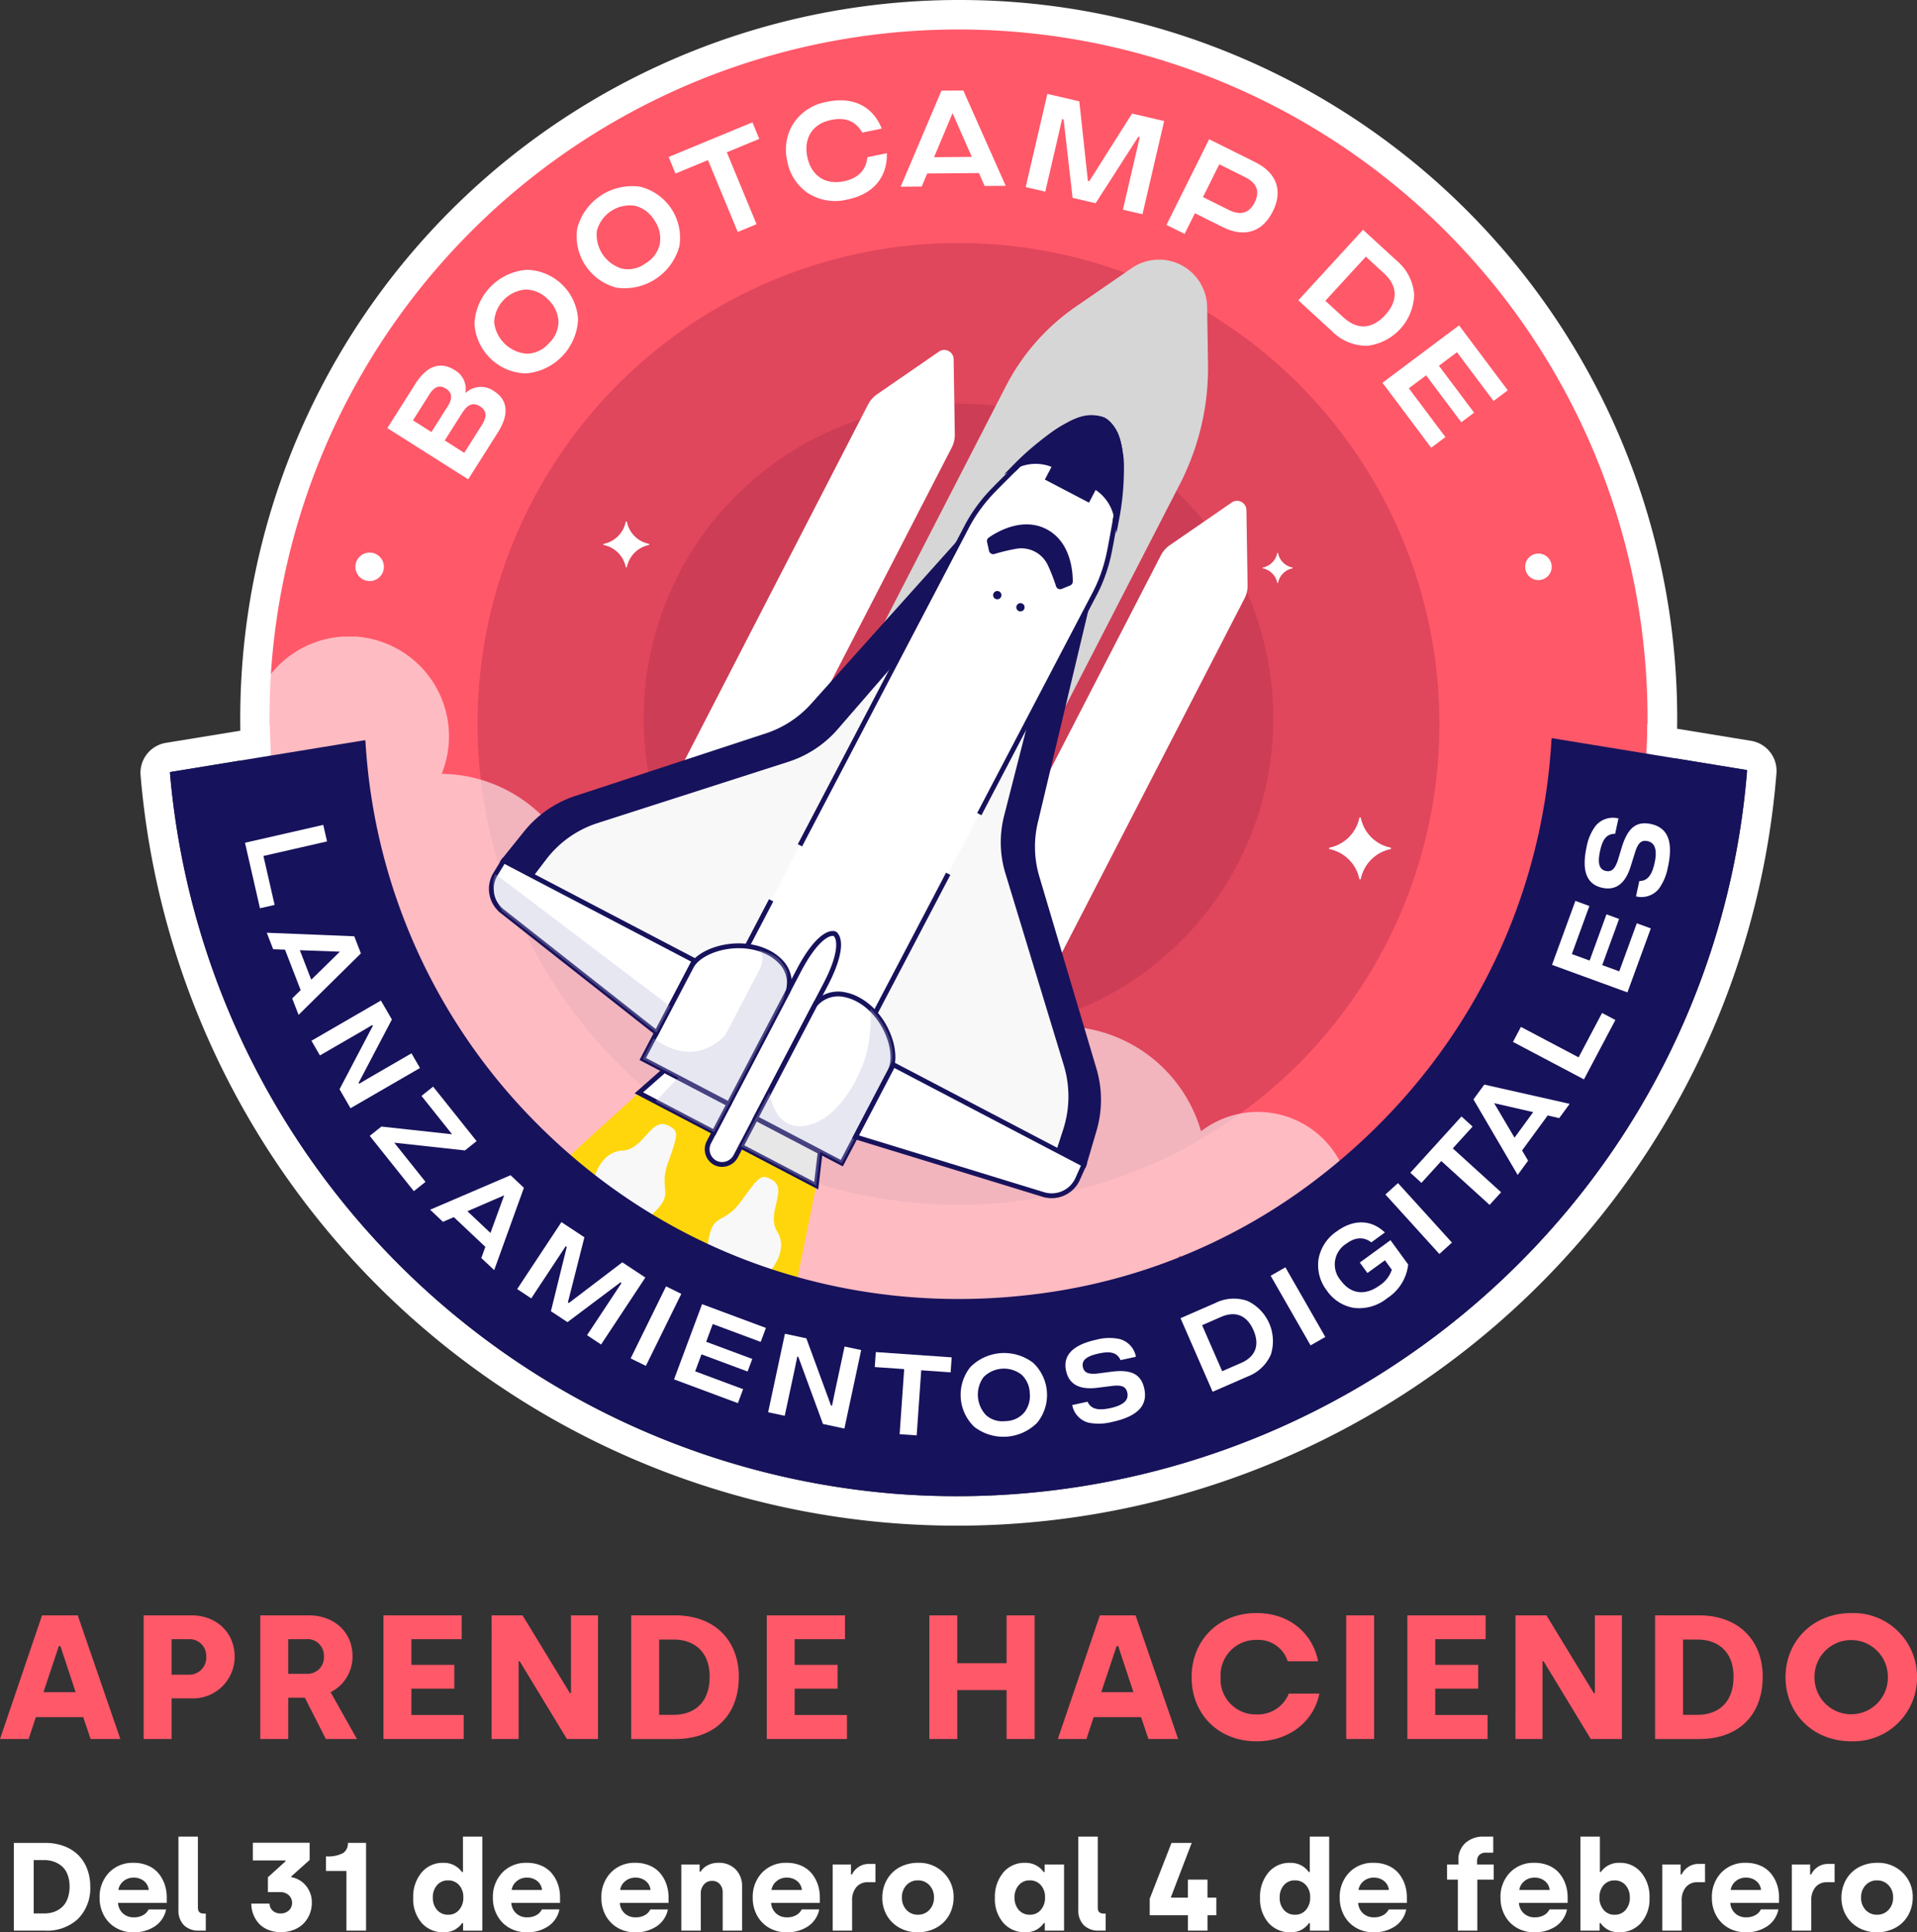 <svg xmlns="http://www.w3.org/2000/svg" width="352.736" height="355.61"><rect width="100%" height="100%" fill="#333333" stroke="none"/><defs><clipPath id="a"><path data-name="Rectángulo 1266" fill="none" d="M0 0h301.047v280.782H0z"/></clipPath><clipPath id="b"><path data-name="Rectángulo 1255" fill="none" d="M0 0h115.84v115.84H0z"/></clipPath><clipPath id="c"><path data-name="Rectángulo 1256" fill="none" d="M0 0h202.654v139.243H0z"/></clipPath><clipPath id="d"><path data-name="Rectángulo 1259" fill="none" d="M0 0h27.915v32.613H0z"/></clipPath><clipPath id="e"><path data-name="Rectángulo 1260" fill="none" d="M0 0h26.64v33.595H0z"/></clipPath><clipPath id="f"><path data-name="Rectángulo 1261" fill="none" d="M0 0h32.607v29.199H0z"/></clipPath><clipPath id="g"><path data-name="Rectángulo 1268" fill="none" d="M0 0h352.736v23.606H0z"/></clipPath></defs><g data-name="Grupo 2652"><g data-name="Grupo 2648"><g data-name="Grupo 2646"><g data-name="Grupo 2645" clip-path="url(#a)" transform="translate(25.845)"><g data-name="Grupo 2644"><g data-name="Grupo 2643" clip-path="url(#a)"><path data-name="Trazado 5196" d="M150.523 261.713A129.5 129.5 0 0 1 58.955 40.642a129.5 129.5 0 1 1 183.137 183.137 128.649 128.649 0 0 1-91.569 37.934" fill="#ff5869"/><path data-name="Trazado 5197" d="M150.524 5.426A126.784 126.784 0 1 1 23.739 132.211 126.784 126.784 0 0 1 150.524 5.426m0-5.426A132.244 132.244 0 0 0 99.06 254.029 132.243 132.243 0 0 0 201.989 10.392 131.393 131.393 0 0 0 150.524 0" fill="#fff"/><path data-name="Trazado 5198" d="M239.014 133.223a88.49 88.49 0 1 1-88.491-88.491 88.491 88.491 0 0 1 88.491 88.491" fill="#e0465c"/><g data-name="Grupo 2630"><g data-name="Grupo 2629" opacity=".44"><g data-name="Grupo 2628" clip-path="url(#b)" transform="translate(92.604 74.291)"><path data-name="Trazado 5199" d="M115.839 57.92A57.92 57.92 0 1 1 57.919 0a57.92 57.92 0 0 1 57.92 57.92" fill="#b5334c"/></g></g></g><g data-name="Grupo 2633"><g data-name="Grupo 2632" opacity=".59"><g data-name="Grupo 2631" clip-path="url(#c)" fill="#fff" transform="translate(20.024 117.157)"><path data-name="Trazado 5200" d="M197.573 92.405a17.091 17.091 0 0 0-22.445-1.369 26.729 26.729 0 0 0-49.23-5.24 26.726 26.726 0 1 0 22.869 39.365 26.65 26.65 0 0 0 19.7-7.934 26.93 26.93 0 0 0 2.785-3.322 17.091 17.091 0 1 0 26.322-21.5"/><path data-name="Trazado 5201" d="M60.507 60.223A26.724 26.724 0 0 0 35.4 25.257a18.388 18.388 0 1 0-21.821 10.845 26.731 26.731 0 0 0 16.2 42.082 26.729 26.729 0 1 0 30.728-17.961"/></g></g></g><path data-name="Trazado 5202" d="M259.675 104.316a2.442 2.442 0 1 1-2.442-2.442 2.443 2.443 0 0 1 2.442 2.442" fill="#fff"/><path data-name="Trazado 5203" d="M44.79 104.317a2.619 2.619 0 1 1-2.618-2.619 2.619 2.619 0 0 1 2.619 2.619" fill="#fff"/><path data-name="Trazado 5204" d="M65.026 71.962c2.381 1.508 3.032 4.006.717 7.661l-5.438 8.587-14.878-9.423 5.169-8.161c2.261-3.571 4.819-4.036 7.2-2.528a3.959 3.959 0 0 1 1.978 4.26 4.147 4.147 0 0 1 5.253-.4m-14.886 5.4l3.4 2.153 3-4.74c.915-1.445.82-2.518-.306-3.231-1.19-.754-2.138-.432-3.094 1.077zm12.641.918c1.036-1.636.941-2.709-.312-3.5-1.212-.767-2.244-.408-3.28 1.229l-3.2 5.059 3.592 2.275z" fill="#fff"/><path data-name="Trazado 5205" d="M70.888 68.727a9.755 9.755 0 0 1-9.429-9.141 10.455 10.455 0 0 1 9.631-9.935 9.684 9.684 0 0 1 9.43 9.14 10.455 10.455 0 0 1-9.631 9.935m4.237-5.528a5.462 5.462 0 0 0 1.786-4.12 5.871 5.871 0 0 0-1.948-3.99 5.773 5.773 0 0 0-4.032-1.806 6.288 6.288 0 0 0-5.848 6.034 6.546 6.546 0 0 0 5.961 5.778 5.385 5.385 0 0 0 4.08-1.9" fill="#fff"/><path data-name="Trazado 5206" d="M87.601 52.938a9.756 9.756 0 0 1-7.218-10.971 10.456 10.456 0 0 1 11.56-7.606 9.684 9.684 0 0 1 7.218 10.971 10.455 10.455 0 0 1-11.56 7.606m5.337-4.476a5.465 5.465 0 0 0 2.639-3.634 5.874 5.874 0 0 0-1.034-4.318A5.77 5.77 0 0 0 91 37.872a6.286 6.286 0 0 0-7.02 4.619 6.546 6.546 0 0 0 4.563 6.936 5.388 5.388 0 0 0 4.395-.964" fill="#fff"/><path data-name="Trazado 5207" d="M112.606 22.511l1.258 3.046-5.974 2.473 5.474 13.227-3.464 1.434-5.476-13.227-5.974 2.473-1.261-3.045z" fill="#fff"/><path data-name="Trazado 5208" d="M133.764 28.936l3.572-.74c.12 4.42-2.5 7.532-7.2 8.507a9.291 9.291 0 0 1-7.305-1.157 9.054 9.054 0 0 1-3.821-5.913 9.052 9.052 0 0 1 1.155-6.945 9.293 9.293 0 0 1 6.243-3.967c4.705-.976 8.344.839 9.991 4.942l-3.572.74c-1.2-2.088-3.114-2.874-5.725-2.333-3.547.735-5.092 3.445-4.4 6.8s3.189 5.222 6.736 4.487c2.611-.542 4.051-2.022 4.325-4.416" fill="#fff"/><path data-name="Trazado 5209" d="M155.328 34.228l-1.052-2.381-9.509.082-1.011 2.4-3.873.033 7.5-17.675 4.025-.035 7.8 17.544zm-9.3-5.3l6.943-.06-3.541-8.045z" fill="#fff"/><path data-name="Trazado 5210" d="M162.887 34.434l3.986-17.153 5.881 1.367 1.58 14.65.245.057 7.879-12.451 5.905 1.372-3.986 17.153-3.6-.837 3.1-13.355-.27-.063-7.852 12.225-4.239-.985-1.655-14.435-.27-.063-3.1 13.354z" fill="#fff"/><path data-name="Trazado 5211" d="M205.116 29.843c4.165 2.075 5.048 5.437 3.242 9.063s-5.032 4.969-9.2 2.895l-5.134-2.558-1.9 3.806-3.332-1.66 7.85-15.763zm-4.881 8.783c2.184 1.088 3.792.624 4.79-1.38s.4-3.567-1.785-4.655l-4.729-2.355-3.006 6.035z" fill="#fff"/><path data-name="Trazado 5212" d="M213.052 55.27l11.9-12.981 6.138 5.629a9.065 9.065 0 0 1 3.28 6.251 9.764 9.764 0 0 1-8.69 9.476 9.051 9.051 0 0 1-6.494-2.746zm4.972.087l3.338 3.061c2.6 2.381 5.31 2.139 7.674-.439s2.37-5.3-.225-7.683l-3.338-3.061z" fill="#fff"/><path data-name="Trazado 5213" d="M248.974 73.798l-6.731-8.978-3.321 2.49 6.474 8.636-2.355 1.766-6.474-8.636-3.181 2.384 6.731 8.979L237.5 82.4l-8.964-11.957 14.091-10.564 8.964 11.957z" fill="#fff"/><path data-name="Trazado 5214" d="M93.534 100.306a5.2 5.2 0 0 0-4.023 4.027.111.111 0 0 1-.219 0 5.211 5.211 0 0 0-4.028-4.028.111.111 0 0 1 0-.219 5.211 5.211 0 0 0 4.028-4.028.111.111 0 0 1 .219 0 5.2 5.2 0 0 0 4.022 4.028.111.111 0 0 1 0 .219" fill="#fff"/><path data-name="Trazado 5215" d="M229.988 156.281a7.021 7.021 0 0 0-5.428 5.435.15.15 0 0 1-.295 0 7.031 7.031 0 0 0-5.436-5.435.15.15 0 0 1 0-.295 7.031 7.031 0 0 0 5.436-5.435.15.15 0 0 1 .295 0 7.022 7.022 0 0 0 5.428 5.435.15.15 0 0 1 0 .295" fill="#fff"/><path data-name="Trazado 5216" d="M82.937 151.88a3.422 3.422 0 0 0-2.645 2.647.073.073 0 0 1-.144 0 3.425 3.425 0 0 0-2.648-2.647.073.073 0 0 1 0-.144 3.426 3.426 0 0 0 2.648-2.648.073.073 0 0 1 .144 0 3.422 3.422 0 0 0 2.645 2.648.073.073 0 0 1 0 .144" fill="#fff"/><path data-name="Trazado 5217" d="M211.965 104.595a3.421 3.421 0 0 0-2.645 2.648.073.073 0 0 1-.144 0 3.425 3.425 0 0 0-2.648-2.648.073.073 0 0 1 0-.144 3.426 3.426 0 0 0 2.648-2.648.073.073 0 0 1 .144 0 3.422 3.422 0 0 0 2.645 2.648.073.073 0 0 1 0 .144" fill="#fff"/><path data-name="Trazado 5218" d="M296.384 136.344l-19.1-3.122-.149 5.474 18.376 3a.137.137 0 0 1 .113.145 144.27 144.27 0 0 1-33.039 80.893 146.357 146.357 0 0 1-112.32 52.622c-3.768 0-7.556-.147-11.344-.443A145.638 145.638 0 0 1 5.427 142.215a.135.135 0 0 1 .113-.145l18.449-3.014-.2-5.466-19.124 3.125a5.59 5.59 0 0 0-4.645 5.952A150.747 150.747 0 0 0 138.5 280.322c3.9.3 7.857.459 11.767.459a151.678 151.678 0 0 0 116.487-54.572 149.527 149.527 0 0 0 34.277-83.923 5.594 5.594 0 0 0-4.645-5.942" fill="#fff"/><path data-name="Trazado 5219" d="M200.759 92.508l-11.353 7.825a5.192 5.192 0 0 0-1.662 1.9l-50.216 97.421a4.764 4.764 0 0 0 1.828 6.476l7.232 3.727a4.764 4.764 0 0 0 6.335-2.269l50.213-97.424a5.2 5.2 0 0 0 .581-2.454l-.215-13.788a1.723 1.723 0 0 0-2.745-1.415" fill="#fff"/><path data-name="Trazado 5220" d="M196.433 67.006l-.163-10.511a8.851 8.851 0 0 0-13.872-7.15l-10.3 7.1a39.932 39.932 0 0 0-12.827 14.571l-.379.735-61.654 119.782c-2.639 5.12-.9 11.267 3.874 13.729l15.332 7.9c4.779 2.463 10.791.309 13.43-4.811l61.657-119.787c.195-.378.537-1.122.957-2.072a46.527 46.527 0 0 0 3.946-19.491" fill="#d6d6d6"/><path data-name="Trazado 5221" d="M146.887 64.74l-11.353 7.825a5.193 5.193 0 0 0-1.662 1.9L83.658 171.89a4.764 4.764 0 0 0 1.828 6.476l7.232 3.727a4.764 4.764 0 0 0 6.335-2.269l50.211-97.426a5.2 5.2 0 0 0 .581-2.454l-.215-13.787a1.723 1.723 0 0 0-2.745-1.415" fill="#fff"/><path data-name="Trazado 5222" d="M91.708 201.122L78.675 212.97l20.715 16.6 21.358 6.329 3.6-17.694z" fill="#ffd60b"/><path data-name="Rectángulo 1257" fill="#fff" d="M114.874 167.644l16.69-31.687 23.668 12.466-16.69 31.687z"/><path data-name="Rectángulo 1258" fill="none" stroke="#fff" stroke-miterlimit="10" stroke-width="1.039" d="M114.874 167.644l16.69-31.687 23.668 12.466-16.69 31.687z"/><path data-name="Trazado 5223" d="M112.829 174.346c-4.7-1.022-10.059.8-11.545 3.639l.632-1.208-30.025-15.718 2.42-3.174a19.742 19.742 0 0 1 9.659-6.831l35.123-11.286a19.729 19.729 0 0 0 8.873-5.862l11.926-13.757-16.506 31.529-11.585 22.129z" fill="#f8f8f8"/><path data-name="Trazado 5224" d="M150.402 100.072l-10.511 20.078-11.927 13.758a19.729 19.729 0 0 1-8.873 5.862l-35.123 11.286a19.739 19.739 0 0 0-9.659 6.831l-2.42 3.174-5.066-2.652 4.117-5.123a19.746 19.746 0 0 1 9.223-6.383l35.036-11.506a19.739 19.739 0 0 0 8.734-5.793z" fill="#17125c"/><path data-name="Trazado 5225" d="M150.402 100.072l-10.511 20.078-11.927 13.758a19.729 19.729 0 0 1-8.873 5.862l-35.123 11.286a19.739 19.739 0 0 0-9.659 6.831l-2.42 3.174-5.066-2.652 4.117-5.123a19.746 19.746 0 0 1 9.223-6.383l35.036-11.506a19.739 19.739 0 0 0 8.734-5.793z" fill="none" stroke="#17125c" stroke-miterlimit="10" stroke-width=".89"/><path data-name="Trazado 5226" d="M110.493 210.956l13.852 7.252.726-6.227-11.863-6.21z" fill="ivory"/><path data-name="Trazado 5227" d="M110.493 210.956l13.852 7.252.726-6.227-11.863-6.21z" fill="none" stroke="#17125c" stroke-miterlimit="10" stroke-width=".89"/><path data-name="Trazado 5228" d="M173.626 214.318l-5.07-2.654 1.234-3.795a19.716 19.716 0 0 0 .106-11.832l-10.734-35.289a19.64 19.64 0 0 1-.239-10.632l4.51-17.639 10.511-20.078-9.187 38.578a19.7 19.7 0 0 0 .216 10.479l10.508 35.348a19.737 19.737 0 0 1 0 11.214z" fill="#17125c"/><path data-name="Trazado 5229" d="M173.626 214.318l-5.07-2.654 1.234-3.795a19.716 19.716 0 0 0 .106-11.832l-10.734-35.289a19.64 19.64 0 0 1-.239-10.632l4.51-17.639 10.511-20.078-9.187 38.578a19.7 19.7 0 0 0 .216 10.479l10.508 35.348a19.737 19.737 0 0 1 0 11.214z" fill="none" stroke="#17125c" stroke-miterlimit="10" stroke-width=".89"/><path data-name="Trazado 5230" d="M168.556 211.664l-30.023-15.718-.632 1.208c1.486-2.839-.065-8.277-3.583-11.559l1.027.538 11.585-22.13 16.5-31.529-4.509 17.639a19.647 19.647 0 0 0 .238 10.632l10.734 35.291a19.719 19.719 0 0 1-.106 11.832z" fill="#f8f8f8"/><path data-name="Trazado 5231" d="M121.35 155.564l30.751-58.742c.229-.437.469-.863.713-1.269a29.324 29.324 0 0 1 3.4-4.562c1.086-1.2 4.1-4.146 6.007-6.077a7.721 7.721 0 0 1 6.448.536l-1.3 2.488 6.852 3.591 1.306-2.493a7.869 7.869 0 0 1 4.106 5.245c-.5 2.666-1.176 6.587-1.543 8.161a29.362 29.362 0 0 1-1.81 5.4c-.194.432-.407.872-.636 1.309l-21.294 40.682" fill="#fff"/><path data-name="Trazado 5232" d="M121.35 155.564l30.751-58.742c.229-.437.469-.863.713-1.269a29.324 29.324 0 0 1 3.4-4.562c1.086-1.2 4.1-4.146 6.007-6.077a7.721 7.721 0 0 1 6.448.536l-1.3 2.488 6.852 3.591 1.306-2.493a7.869 7.869 0 0 1 4.106 5.245c-.5 2.666-1.176 6.587-1.543 8.161a29.362 29.362 0 0 1-1.81 5.4c-.194.432-.407.872-.636 1.309l-21.294 40.682" fill="none" stroke="#17125c" stroke-miterlimit="10" stroke-width=".89"/><path data-name="Trazado 5233" d="M148.626 160.813a38364.859 38364.859 0 0 1-17.474 33.321l-23.542-12.321 8.439-16.122" fill="#fff"/><path data-name="Trazado 5234" d="M148.626 160.813a38364.859 38364.859 0 0 1-17.474 33.321l-23.542-12.321 8.439-16.122" fill="none" stroke="#17125c" stroke-miterlimit="10" stroke-width=".89"/><path data-name="Trazado 5235" d="M105.801 214.02a2.832 2.832 0 0 1-1.2-3.823l16.5-31.518c3.793-7.246 6.233-6.874 6.233-6.874a.606.606 0 0 1 .71.372s1.783 1.838-2.01 9.084l-16.5 31.518a2.832 2.832 0 0 1-3.823 1.2" fill="#fff"/><path data-name="Trazado 5236" d="M105.801 214.02h0a2.832 2.832 0 0 1-1.2-3.823l16.5-31.518c3.793-7.246 6.233-6.874 6.233-6.874a.606.606 0 0 1 .71.372s1.783 1.838-2.01 9.084l-16.5 31.518a2.832 2.832 0 0 1-3.823 1.2" fill="none" stroke="#17125c" stroke-miterlimit="10" stroke-width=".89"/><path data-name="Trazado 5237" d="M105.56 208.374l-13.852-7.252 4.7-4.144 11.863 6.211z" fill="#fff"/><path data-name="Trazado 5238" d="M105.56 208.374l-13.852-7.252 4.7-4.144 11.863 6.211z" fill="none" stroke="#17125c" stroke-miterlimit="10" stroke-width=".89"/><path data-name="Trazado 5239" d="M119.209 182.301l-10.935 20.888-15.843-8.294 2.529-4.83 6.324-12.079c1.486-2.839 6.842-4.661 11.545-3.64a10.705 10.705 0 0 1 2.708.965 8.378 8.378 0 0 1 2.2 1.606 5.552 5.552 0 0 1 1.469 5.384" fill="#fff"/><path data-name="Trazado 5240" d="M119.209 182.301l-10.935 20.888-15.843-8.294 2.529-4.83 6.324-12.079c1.486-2.839 6.842-4.661 11.545-3.64a10.705 10.705 0 0 1 2.708.965 8.378 8.378 0 0 1 2.2 1.606 5.552 5.552 0 0 1 1.472 5.384z" fill="none" stroke="#17125c" stroke-miterlimit="10" stroke-width=".89"/><path data-name="Trazado 5241" d="M101.915 176.778l-6.956 13.287-28.4-22.368a5.233 5.233 0 0 1-1.23-6.831l1.494-2.459 35.091 18.37" fill="#fff"/><path data-name="Trazado 5242" d="M101.915 176.778l-6.956 13.287-28.4-22.368a5.233 5.233 0 0 1-1.23-6.831l1.494-2.459 35.091 18.37" fill="none" stroke="#17125c" stroke-miterlimit="10" stroke-width=".89"/><path data-name="Trazado 5243" d="M171.548 107.034c.01-1.731-.32-7.282-4.807-9.631s-9.238.543-10.654 1.537a.78.78 0 0 0-.31.81l.363 1.627a.783.783 0 0 0 .991.579 34.12 34.12 0 0 1 4.024-.963 5.387 5.387 0 0 1 5.82 3.047 34.169 34.169 0 0 1 1.5 3.856.782.782 0 0 0 1.039.484l1.544-.629a.78.78 0 0 0 .489-.717" fill="#17125c"/><path data-name="Trazado 5244" d="M158.335 109.882a.762.762 0 1 1-.322-1.028.762.762 0 0 1 .322 1.028" fill="#17125c"/><path data-name="Trazado 5245" d="M162.598 112.114a.762.762 0 1 1-.322-1.028.761.761 0 0 1 .322 1.028" fill="#17125c"/><path data-name="Trazado 5246" d="M137.898 197.154l-6.324 12.079-2.529 4.83-15.839-8.292 10.935-20.888a5.552 5.552 0 0 1 5.262-1.861 8.4 8.4 0 0 1 2.576.9 10.736 10.736 0 0 1 2.336 1.668c3.519 3.282 5.07 8.72 3.583 11.559" fill="#fff"/><path data-name="Trazado 5247" d="M137.898 197.154l-6.324 12.079-2.529 4.83-15.839-8.292 10.935-20.888a5.552 5.552 0 0 1 5.262-1.861 8.4 8.4 0 0 1 2.576.9 10.736 10.736 0 0 1 2.336 1.668c3.519 3.287 5.07 8.725 3.583 11.564z" fill="none" stroke="#17125c" stroke-miterlimit="10" stroke-width=".89"/><g data-name="Grupo 2636"><g data-name="Grupo 2635" opacity=".31"><g data-name="Grupo 2634" clip-path="url(#d)" transform="translate(110.493 185.594)"><path data-name="Trazado 5248" d="M5.243 15.347s.735 7.352 6.842 6.2S22.273 11.913 23.209 7.82a28.331 28.331 0 0 0 .614-7.824s5.812 5.453 3.583 11.559l-2.846 5.436-6.006 11.475-3.976-2.083-.726 6.227L0 25.366z" fill="#b3b1d6"/></g></g></g><g data-name="Grupo 2639"><g data-name="Grupo 2638" opacity=".31"><g data-name="Grupo 2637" clip-path="url(#e)" transform="translate(92.431 174.778)"><path data-name="Trazado 5249" d="M21.225 0s1.729.846.143 3.877l-6.21 11.863s-5.339 6.467-13.159.563l-2 3.814 6.539 3.423-4.2 4.4 10.787 5.653 12.7-24.245s1.464-4.533.475-5.871-.864-2.3-5.075-3.477" fill="#b3b1d6"/></g></g></g><g data-name="Grupo 2642"><g data-name="Grupo 2641" opacity=".31"><g data-name="Grupo 2640" clip-path="url(#f)" transform="translate(64.882 160.866)"><path data-name="Trazado 5250" d="M.448 0l32.159 24.366-2.53 4.832L1.677 6.83S-1.047 2.457.447-.001" fill="#b3b1d6"/></g></g></g><path data-name="Trazado 5251" d="M179.637 95.507a8.385 8.385 0 0 0-4.051-5.968l-1.24 2.368-7.331-3.837 1.24-2.368a8.386 8.386 0 0 0-7.215.069 48.98 48.98 0 0 1 8.41-6.863c5.169-2.9 7.528-1.781 7.862-1.585.351.162 2.616 1.463 3.177 7.364a48.942 48.942 0 0 1-.848 10.822" fill="#17125c"/><path data-name="Trazado 5252" d="M179.637 95.507a8.385 8.385 0 0 0-4.051-5.968l-1.24 2.368-7.331-3.837 1.24-2.368a8.386 8.386 0 0 0-7.215.069 48.98 48.98 0 0 1 8.41-6.863c5.169-2.9 7.528-1.781 7.862-1.585.351.162 2.616 1.463 3.177 7.364a48.942 48.942 0 0 1-.852 10.82z" fill="none" stroke="#17125c" stroke-miterlimit="10" stroke-width=".89"/><path data-name="Trazado 5253" d="M138.531 195.946l-6.956 13.287 34.568 10.6a5.233 5.233 0 0 0 6.314-2.881l1.169-2.629-5.07-2.654z" fill="#fff"/><path data-name="Trazado 5254" d="M138.531 195.946l-6.956 13.287 34.568 10.6a5.233 5.233 0 0 0 6.314-2.881l1.169-2.629-5.07-2.654z" fill="none" stroke="#17125c" stroke-miterlimit="10" stroke-width=".89"/><path data-name="Trazado 5255" d="M83.486 216.827s1.144-4.883 5.191-5.077 5.222-6.28 8.468-4.6c1.913.988 1.857 1.393-.108 6.941s2.062 5.333-4.022 10.376-9.529-7.637-9.529-7.637" fill="#f8f8f8"/><path data-name="Trazado 5256" d="M115.949 233.821s3.36-3.722 1.214-7.159 2.186-7.87-1.042-9.582c-1.9-1.008-2.2-.732-5.642 4.044s-5.558 1.344-6.235 9.218 11.705 3.479 11.705 3.479" fill="#f8f8f8"/><path data-name="Trazado 5257" d="M160.675 86.473s4.713-5 8.162-7.2c3.347-2.134 5.7-3.084 8.471-1.948" fill="none" stroke="#17125c" stroke-miterlimit="10" stroke-width=".89"/><path data-name="Trazado 5258" d="M179.297 96.07s1.339-6.74 1.13-10.826c-.2-3.964-.8-6.435-3.329-8.029" fill="none" stroke="#17125c" stroke-miterlimit="10" stroke-width=".89"/><path data-name="Trazado 5259" d="M259.642 135.987c-1.806 32.315-17.61 62-44.512 81.993a106.271 106.271 0 0 1-47.255 19.752c-35.521 5.44-69.963-5.984-94.664-30.685a108.51 108.51 0 0 1-31.815-70.689.134.134 0 0 0-.155-.124l-35.7 5.836a.135.135 0 0 0-.113.145 145.638 145.638 0 0 0 133.498 132.697 146.326 146.326 0 0 0 123.661-52.175 144.266 144.266 0 0 0 33.033-80.891.136.136 0 0 0-.113-.145l-35.71-5.837a.134.134 0 0 0-.155.125" fill="#17125c"/><path data-name="Trazado 5260" d="M22.626 157.527l2.059 9.011-2.695.616-2.755-12.056 14.4-3.29.7 3.045z" fill="#fff"/><path data-name="Trazado 5261" d="M27.92 183.746l1.557-1.531-2.88-7.442-2.182-.083-1.174-3.031 16.1.649 1.219 3.15-11.466 11.315zm1.407-8.873l2.1 5.433 5.267-5.163z" fill="#fff"/><path data-name="Trazado 5262" d="M31.46 191.537l12.783-7.4 2.019 3.488-6.121 11.663.095.165 1.725-1.023 7.907-4.578 1.565 2.7-12.783 7.4-2.02-3.488 6.121-11.663-.1-.164-1.72 1.022-7.908 4.578z" fill="#fff"/><path data-name="Trazado 5263" d="M42.187 209.04l2.144-1.711 13.01 1.419-5.632-7.06 2.144-1.711 8 10.031-2.145 1.711-13.007-1.421 5.751 7.21-2.145 1.711z" fill="#fff"/><path data-name="Trazado 5264" d="M62.715 231.521l.746-2.053-5.8-5.472-2 .865-2.364-2.23 14.8-6.348 2.457 2.317-5.465 15.149zm-2.553-8.613l4.238 4 2.528-6.926z" fill="#fff"/><path data-name="Trazado 5265" d="M69.316 237.236l8.146-12.324 4.225 2.793-3.037 11.982.177.116 9.832-7.49 4.243 2.8-8.145 12.324-2.588-1.711 6.342-9.595-.193-.128-9.746 7.32-3.046-2.013 2.915-11.835-.193-.128-6.342 9.6z" fill="#fff"/><path data-name="Rectángulo 1262" fill="#fff" d="M90.195 249.995l6.518-13.257 2.804 1.378-6.519 13.257z"/><path data-name="Trazado 5266" d="M114.129 246.958l-8.821-3.285-1.215 3.263 8.485 3.16-.862 2.314-8.485-3.16-1.164 3.125 8.821 3.285-.958 2.571-11.748-4.375 5.156-13.844 11.748 4.375z" fill="#fff"/><path data-name="Trazado 5267" d="M115.496 259.904l3.09-14.444 3.941.843 4.538 12.365.186.04.4-1.965 1.911-8.935 3.054.654-3.09 14.444-3.941-.843-4.54-12.365-.186-.039-.4 1.965-1.911 8.935z" fill="#fff"/><path data-name="Trazado 5268" d="M149.268 249.802l-.193 2.758-5.41-.377-.837 11.98-3.137-.219.836-11.98-5.411-.377.193-2.758z" fill="#fff"/><path data-name="Trazado 5269" d="M153.425 262.594a8.185 8.185 0 0 1-.723-11 8.772 8.772 0 0 1 11.585-.761 8.125 8.125 0 0 1 .722 10.995 8.772 8.772 0 0 1-11.584.762m5.748-1.055a4.585 4.585 0 0 0 3.43-1.558 4.934 4.934 0 0 0 1.034-3.58 4.841 4.841 0 0 0-1.492-3.392 5.275 5.275 0 0 0-7.035.462 5.493 5.493 0 0 0 .457 6.951 4.519 4.519 0 0 0 3.606 1.117" fill="#fff"/><path data-name="Trazado 5270" d="M178.8 261.685a9.8 9.8 0 0 1-4.331.145 4.115 4.115 0 0 1-3.02-3.251l2.825-.616c.633 1.417 2.044 1.65 4.21 1.177 2.371-.517 3.4-1.453 3.1-2.835-.252-1.155-1.051-1.456-2.84-1.239l-2.565.322c-3.358.451-5.313-.591-5.861-3.107-.625-2.867 1.246-4.786 5.6-5.734a9.185 9.185 0 0 1 4.32-.1 4.146 4.146 0 0 1 2.933 3.249l-2.825.616c-.654-1.413-1.859-1.691-4.024-1.219-2.289.5-3.178 1.276-2.912 2.493.233 1.072 1.059 1.389 2.806 1.181l2.54-.337c3.516-.421 5.364.429 5.953 3.13.661 3.031-1.117 5.081-5.88 6.12z" fill="#fff"/><path data-name="Trazado 5271" d="M197.284 256.136l-5.907-13.538 6.4-2.793a7.6 7.6 0 0 1 5.908-.39 8.187 8.187 0 0 1 4.311 9.883 7.593 7.593 0 0 1-4.312 4.046zm1.757-3.782l3.481-1.519c2.708-1.181 3.445-3.344 2.272-6.033s-3.26-3.619-5.967-2.438l-3.481 1.519z" fill="#fff"/><path data-name="Rectángulo 1263" fill="#fff" d="M207.961 234.786l2.71-1.553 7.346 12.815-2.71 1.553z"/><path data-name="Trazado 5272" d="M225.766 234.281l-1.4-1.927 5.646-4.113 3.255 4.469a8.494 8.494 0 0 1-3.844 6.192 8.2 8.2 0 0 1-6.128 1.8 7.538 7.538 0 0 1-5-3.2 7.645 7.645 0 0 1-1.533-5.723 7.8 7.8 0 0 1 3.4-5.191c3.121-2.274 6.361-2.128 8.814.236l-2.49 1.814c-1.391-1.049-2.911-.986-4.565.219a4.5 4.5 0 0 0-1.053 6.8c1.739 2.388 4.34 2.947 7.154.9a5.528 5.528 0 0 0 2.235-2.881l-1.267-1.739z" fill="#fff"/><path data-name="Rectángulo 1264" fill="#fff" d="M229.078 219.83l2.314-2.099 9.928 10.947-2.315 2.099z"/><path data-name="Trazado 5273" d="M243.073 205.469l2.047 1.859-3.647 4.015 8.89 8.075-2.115 2.328-8.89-8.075-3.647 4.015-2.047-1.859z" fill="#fff"/><path data-name="Trazado 5274" d="M261.062 205.771l-2.129-.485-4.71 6.439 1.107 1.882-1.918 2.623-8.137-13.9 1.993-2.725 15.712 3.542zm-8.23 3.6l3.438-4.7-7.187-1.648z" fill="#fff"/><path data-name="Trazado 5275" d="M264.623 194.591l4.319-8.172 2.447 1.295-5.779 10.933-13.061-6.9 1.46-2.761z" fill="#fff"/><path data-name="Trazado 5276" d="M266.609 166.741l-3.227 8.842 3.271 1.194 3.1-8.505 2.319.846-3.1 8.5 3.133 1.144 3.228-8.843 2.578.941-4.3 11.776-13.878-5.066 4.3-11.776z" fill="#fff"/><path data-name="Trazado 5277" d="M281.058 159.563a9.808 9.808 0 0 1-1.661 4 4.117 4.117 0 0 1-4.21 1.4l.609-2.826c1.552.01 2.348-1.178 2.814-3.345.512-2.372.084-3.7-1.3-3.993-1.156-.249-1.761.355-2.3 2.073l-.769 2.468c-.98 3.243-2.738 4.592-5.255 4.049-2.868-.618-3.841-3.116-2.9-7.47a9.2 9.2 0 0 1 1.7-3.974 4.145 4.145 0 0 1 4.172-1.324l-.609 2.826c-1.556.01-2.308.992-2.775 3.159-.494 2.29-.154 3.421 1.063 3.683 1.073.231 1.7-.388 2.237-2.065l.744-2.452c1.073-3.374 2.612-4.705 5.314-4.122 3.033.654 4.164 3.121 3.137 7.887z" fill="#fff"/></g></g></g></g><path data-name="Trazado 4711" d="M2.551 355.306v-16.147h5.743a9.794 9.794 0 0 1 3.474.591 7.328 7.328 0 0 1 2.629 1.644 7.19 7.19 0 0 1 1.633 2.534 8.88 8.88 0 0 1 .574 3.238 7.973 7.973 0 0 1-2.224 5.951 8.3 8.3 0 0 1-6.087 2.19zm3.649-3.164h1.937a5.763 5.763 0 0 0 1.391-.163 4.494 4.494 0 0 0 1.267-.535 3.891 3.891 0 0 0 1.047-.935 4.32 4.32 0 0 0 .7-1.419 6.64 6.64 0 0 0 .259-1.926 5.868 5.868 0 0 0-.389-2.218 3.764 3.764 0 0 0-1.059-1.515 4.631 4.631 0 0 0-1.481-.833 5.348 5.348 0 0 0-1.734-.276H6.201zm12.128-2.86a6.424 6.424 0 0 1 1.734-4.656 6 6 0 0 1 4.516-1.8 6.55 6.55 0 0 1 2.641.512 5.167 5.167 0 0 1 1.92 1.391 6.347 6.347 0 0 1 1.143 2.016 7.248 7.248 0 0 1 .4 2.421v1.036h-8.964a2.818 2.818 0 0 0 .884 1.914 2.871 2.871 0 0 0 2.044.743 3.293 3.293 0 0 0 1.706-.417 2.344 2.344 0 0 0 .981-1.033h3.232a4.891 4.891 0 0 1-2.016 3.069 6.83 6.83 0 0 1-4.043 1.132 6.233 6.233 0 0 1-3.159-.811 5.794 5.794 0 0 1-2.214-2.263 6.6 6.6 0 0 1-.806-3.255zm3.457-1.453h5.585a2.379 2.379 0 0 0-.861-1.633 2.89 2.89 0 0 0-1.931-.642 2.8 2.8 0 0 0-1.886.67 2.5 2.5 0 0 0-.907 1.604zm11.048 3.648v-13.468h3.581v13.05q0 1.1 1.013 1.1h.439v3.142h-1.233a3.762 3.762 0 0 1-2.81-1.013 3.843 3.843 0 0 1-.99-2.811zm13.412-1.149h3.344a1.82 1.82 0 0 0 .58 1.3 2.029 2.029 0 0 0 1.447.512 2.14 2.14 0 0 0 1.548-.557 1.863 1.863 0 0 0 .58-1.4 1.875 1.875 0 0 0-.586-1.379 2.157 2.157 0 0 0-1.588-.58h-2.275v-2.736l3.243-2.939v-.158h-6.013v-3.254h10.45v3.164l-3.367 3.018v.146a4.456 4.456 0 0 1 2.719 1.616 4.777 4.777 0 0 1 1.053 3.1 5.5 5.5 0 0 1-.388 2.055 5.329 5.329 0 0 1-1.1 1.723 5.063 5.063 0 0 1-1.813 1.188 6.447 6.447 0 0 1-2.415.439 5.977 5.977 0 0 1-2.348-.445 4.618 4.618 0 0 1-1.71-1.182 5.449 5.449 0 0 1-1.008-1.678 5.445 5.445 0 0 1-.355-1.953zm13.738-6v-2.691a5.972 5.972 0 0 0 3.142-.6 2.1 2.1 0 0 0 .89-1.881h3.344v16.15h-3.615v-10.98zm16.05 4.953a6.905 6.905 0 0 1 1.537-4.662 5.014 5.014 0 0 1 3.992-1.79 4.1 4.1 0 0 1 2.145.524 3.866 3.866 0 0 1 1.289 1.166h.191v-6.51h3.57v17.3H85.21v-1.388h-.191a2.727 2.727 0 0 1-.405.507 5.279 5.279 0 0 1-.648.535 3.358 3.358 0 0 1-1 .467 4.561 4.561 0 0 1-1.312.18 5.2 5.2 0 0 1-4.071-1.734 6.641 6.641 0 0 1-1.55-4.595zm3.615-.068a3.318 3.318 0 0 0 .777 2.292 2.6 2.6 0 0 0 2.038.873 2.535 2.535 0 0 0 2.027-.9 3.368 3.368 0 0 0 .766-2.269 3.263 3.263 0 0 0-.788-2.292 2.623 2.623 0 0 0-2.035-.858 2.566 2.566 0 0 0-2.016.878 3.306 3.306 0 0 0-.774 2.277zm11.047.068a6.424 6.424 0 0 1 1.734-4.656 6 6 0 0 1 4.516-1.8 6.55 6.55 0 0 1 2.641.512 5.168 5.168 0 0 1 1.92 1.391 6.347 6.347 0 0 1 1.143 2.016 7.248 7.248 0 0 1 .4 2.421v1.036h-8.964a2.818 2.818 0 0 0 .884 1.914 2.871 2.871 0 0 0 2.044.743 3.293 3.293 0 0 0 1.706-.417 2.344 2.344 0 0 0 .985-1.036h3.232a4.891 4.891 0 0 1-2.016 3.069 6.83 6.83 0 0 1-4.043 1.132 6.233 6.233 0 0 1-3.159-.811 5.794 5.794 0 0 1-2.218-2.263 6.6 6.6 0 0 1-.81-3.251zm3.457-1.453h5.585a2.379 2.379 0 0 0-.861-1.633 2.89 2.89 0 0 0-1.931-.642 2.8 2.8 0 0 0-1.886.67 2.5 2.5 0 0 0-.912 1.605zm16.508 1.453a6.424 6.424 0 0 1 1.734-4.656 6 6 0 0 1 4.516-1.8 6.549 6.549 0 0 1 2.641.512 5.168 5.168 0 0 1 1.92 1.391 6.347 6.347 0 0 1 1.143 2.016 7.248 7.248 0 0 1 .4 2.421v1.036h-8.964a2.818 2.818 0 0 0 .883 1.918 2.871 2.871 0 0 0 2.04.74 3.293 3.293 0 0 0 1.706-.417 2.344 2.344 0 0 0 .985-1.036h3.232a4.891 4.891 0 0 1-2.016 3.069 6.83 6.83 0 0 1-4.047 1.135 6.233 6.233 0 0 1-3.159-.811 5.794 5.794 0 0 1-2.218-2.263 6.6 6.6 0 0 1-.801-3.255zm3.457-1.453h5.585a2.379 2.379 0 0 0-.861-1.633 2.89 2.89 0 0 0-1.931-.642 2.8 2.8 0 0 0-1.886.67 2.5 2.5 0 0 0-.911 1.605zm11.25 7.477v-12.172h3.366v1.326h.191a3.13 3.13 0 0 1 1.256-1.16 4.111 4.111 0 0 1 2.01-.473 4.225 4.225 0 0 1 3.176 1.216 4.318 4.318 0 0 1 1.182 3.142v8.119h-3.57v-7.013a2.234 2.234 0 0 0-.529-1.548 1.823 1.823 0 0 0-1.43-.591 1.879 1.879 0 0 0-1.5.67 2.463 2.463 0 0 0-.574 1.661v6.824zm13.141-6.025a6.424 6.424 0 0 1 1.725-4.655 6 6 0 0 1 4.516-1.8 6.55 6.55 0 0 1 2.641.512 5.168 5.168 0 0 1 1.92 1.391 6.347 6.347 0 0 1 1.143 2.016 7.249 7.249 0 0 1 .4 2.421v1.036h-8.96a2.818 2.818 0 0 0 .884 1.914 2.871 2.871 0 0 0 2.044.743 3.293 3.293 0 0 0 1.706-.417 2.344 2.344 0 0 0 .985-1.036h3.232a4.891 4.891 0 0 1-2.011 3.073 6.83 6.83 0 0 1-4.043 1.132 6.233 6.233 0 0 1-3.159-.811 5.794 5.794 0 0 1-2.218-2.263 6.6 6.6 0 0 1-.809-3.255zm3.457-1.453h5.585a2.379 2.379 0 0 0-.861-1.633 2.89 2.89 0 0 0-1.931-.642 2.8 2.8 0 0 0-1.886.67 2.5 2.5 0 0 0-.911 1.606zm11.25 7.477v-12.171h3.367v1.836h.191a3.445 3.445 0 0 1 1.182-1.357 3.292 3.292 0 0 1 1.948-.58h1.182v3.367h-1.408a2.637 2.637 0 0 0-2.106.9 3.651 3.651 0 0 0-.777 2.466v5.54zm9.133-6.092a6.574 6.574 0 0 1 .479-2.511 6.177 6.177 0 0 1 1.323-2.027 6.037 6.037 0 0 1 2.078-1.351 7.137 7.137 0 0 1 2.686-.5 6.4 6.4 0 0 1 4.718 1.83 6.173 6.173 0 0 1 1.836 4.555 6.616 6.616 0 0 1-.479 2.517 6.075 6.075 0 0 1-1.34 2.034 6.158 6.158 0 0 1-2.089 1.351 7.107 7.107 0 0 1-2.674.5 6.8 6.8 0 0 1-3.406-.85 5.974 5.974 0 0 1-2.32-2.3 6.5 6.5 0 0 1-.817-3.246zm3.615 0a3.2 3.2 0 0 0 .828 2.28 2.752 2.752 0 0 0 2.1.884 2.792 2.792 0 0 0 2.123-.89 3.182 3.182 0 0 0 .839-2.275 3.162 3.162 0 0 0-.839-2.269 2.8 2.8 0 0 0-2.123-.884 2.752 2.752 0 0 0-2.1.884 3.187 3.187 0 0 0-.833 2.272zm17.105.068a6.905 6.905 0 0 1 1.537-4.662 5.014 5.014 0 0 1 3.992-1.79 4.1 4.1 0 0 1 2.145.524 3.867 3.867 0 0 1 1.289 1.166h.191v-1.385h3.57v12.173h-3.547v-1.385h-.191a2.727 2.727 0 0 1-.405.507 5.279 5.279 0 0 1-.648.535 3.358 3.358 0 0 1-1 .467 4.561 4.561 0 0 1-1.312.18 5.2 5.2 0 0 1-4.071-1.734 6.641 6.641 0 0 1-1.555-4.595zm3.615-.068a3.318 3.318 0 0 0 .777 2.292 2.6 2.6 0 0 0 2.038.873 2.535 2.535 0 0 0 2.027-.9 3.368 3.368 0 0 0 .766-2.269 3.263 3.263 0 0 0-.788-2.292 2.623 2.623 0 0 0-2.027-.861 2.566 2.566 0 0 0-2.016.878 3.306 3.306 0 0 0-.782 2.281zm11.729 2.265v-13.468h3.581v13.05q0 1.1 1.013 1.1h.439v3.142h-1.227a3.762 3.762 0 0 1-2.81-1.013 3.843 3.843 0 0 1-.996-2.811zm13.141.991v-3.04l4.009-10.269h3.716l-3.806 9.942v.135h3.108v-3.322h3.6v3.322h1.633v3.232h-1.63v2.838h-3.6v-2.838zm20.3-3.187a6.905 6.905 0 0 1 1.537-4.662 5.014 5.014 0 0 1 3.992-1.79 4.1 4.1 0 0 1 2.145.524 3.866 3.866 0 0 1 1.289 1.166h.191v-6.51h3.57v17.3h-3.544v-1.388h-.19a2.727 2.727 0 0 1-.405.507 5.279 5.279 0 0 1-.648.535 3.358 3.358 0 0 1-1 .467 4.561 4.561 0 0 1-1.312.18 5.2 5.2 0 0 1-4.071-1.734 6.641 6.641 0 0 1-1.551-4.595zm3.615-.068a3.318 3.318 0 0 0 .777 2.292 2.6 2.6 0 0 0 2.038.873 2.535 2.535 0 0 0 2.027-.9 3.368 3.368 0 0 0 .766-2.269 3.263 3.263 0 0 0-.788-2.292 2.623 2.623 0 0 0-2.027-.861 2.566 2.566 0 0 0-2.016.878 3.306 3.306 0 0 0-.774 2.28zm11.047.068a6.424 6.424 0 0 1 1.734-4.656 6 6 0 0 1 4.516-1.8 6.549 6.549 0 0 1 2.641.512 5.168 5.168 0 0 1 1.92 1.391 6.347 6.347 0 0 1 1.143 2.016 7.249 7.249 0 0 1 .4 2.421v1.036h-8.961a2.818 2.818 0 0 0 .884 1.914 2.871 2.871 0 0 0 2.041.744 3.293 3.293 0 0 0 1.706-.417 2.343 2.343 0 0 0 .985-1.036h3.232a4.891 4.891 0 0 1-2.013 3.072 6.83 6.83 0 0 1-4.043 1.132 6.233 6.233 0 0 1-3.159-.811 5.794 5.794 0 0 1-2.218-2.263 6.6 6.6 0 0 1-.805-3.255zm3.457-1.453h5.585a2.379 2.379 0 0 0-.861-1.633 2.89 2.89 0 0 0-1.931-.642 2.8 2.8 0 0 0-1.886.67 2.5 2.5 0 0 0-.904 1.605zm16.295-1.914v-2.781h2.086v-.788a4.081 4.081 0 0 1 1.28-3.165 4.8 4.8 0 0 1 3.373-1.171h1.757v2.95h-1.34a1.644 1.644 0 0 0-1.222.417 1.533 1.533 0 0 0-.411 1.126v.631h3.063v2.781h-3.02v9.392h-3.581v-9.392zm9.831 3.367a6.424 6.424 0 0 1 1.735-4.656 6 6 0 0 1 4.516-1.8 6.55 6.55 0 0 1 2.641.512 5.168 5.168 0 0 1 1.92 1.391 6.347 6.347 0 0 1 1.143 2.016 7.248 7.248 0 0 1 .4 2.421v1.036h-8.963a2.818 2.818 0 0 0 .884 1.914 2.871 2.871 0 0 0 2.044.743 3.293 3.293 0 0 0 1.706-.417 2.344 2.344 0 0 0 .985-1.036h3.232a4.891 4.891 0 0 1-2.016 3.069 6.83 6.83 0 0 1-4.042 1.136 6.233 6.233 0 0 1-3.159-.811 5.794 5.794 0 0 1-2.218-2.263 6.6 6.6 0 0 1-.806-3.255zm3.457-1.453h5.588a2.379 2.379 0 0 0-.861-1.633 2.89 2.89 0 0 0-1.931-.642 2.8 2.8 0 0 0-1.886.67 2.5 2.5 0 0 0-.907 1.605zm11.25 7.477v-17.3h3.581v6.509h.18a3.894 3.894 0 0 1 1.278-1.166 4.088 4.088 0 0 1 2.156-.524 5 5 0 0 1 3.986 1.79 6.922 6.922 0 0 1 1.531 4.662 6.626 6.626 0 0 1-1.554 4.594 5.187 5.187 0 0 1-4.05 1.74 4.678 4.678 0 0 1-1.323-.18 3.344 3.344 0 0 1-1.014-.471 5.28 5.28 0 0 1-.648-.535 2.727 2.727 0 0 1-.405-.507h-.18v1.385zm3.5-6.092a3.368 3.368 0 0 0 .766 2.269 2.535 2.535 0 0 0 2.027.9 2.573 2.573 0 0 0 2.016-.873 3.318 3.318 0 0 0 .777-2.292 3.306 3.306 0 0 0-.777-2.275 2.566 2.566 0 0 0-2.016-.878 2.6 2.6 0 0 0-2.016.856 3.287 3.287 0 0 0-.773 2.294zm11.558 6.093v-12.173h3.37v1.836h.191a3.445 3.445 0 0 1 1.182-1.357 3.292 3.292 0 0 1 1.948-.58h1.179v3.367h-1.408a2.637 2.637 0 0 0-2.106.9 3.651 3.651 0 0 0-.777 2.466v5.54zm9.133-6.025a6.424 6.424 0 0 1 1.734-4.656 6 6 0 0 1 4.516-1.8 6.55 6.55 0 0 1 2.641.512 5.167 5.167 0 0 1 1.92 1.391 6.347 6.347 0 0 1 1.143 2.016 7.248 7.248 0 0 1 .4 2.421v1.036h-8.964a2.818 2.818 0 0 0 .884 1.914 2.871 2.871 0 0 0 2.044.743 3.293 3.293 0 0 0 1.706-.417 2.343 2.343 0 0 0 .985-1.036h3.228a4.891 4.891 0 0 1-2.016 3.069 6.83 6.83 0 0 1-4.043 1.132 6.233 6.233 0 0 1-3.159-.811 5.794 5.794 0 0 1-2.218-2.263 6.6 6.6 0 0 1-.801-3.251zm3.457-1.453h5.585a2.379 2.379 0 0 0-.861-1.633 2.89 2.89 0 0 0-1.931-.642 2.8 2.8 0 0 0-1.886.67 2.5 2.5 0 0 0-.907 1.605zm11.25 7.477v-12.172h3.367v1.836h.191a3.445 3.445 0 0 1 1.182-1.357 3.292 3.292 0 0 1 1.948-.58h1.182v3.367h-1.408a2.637 2.637 0 0 0-2.106.9 3.651 3.651 0 0 0-.777 2.466v5.54zm9.13-6.091a6.574 6.574 0 0 1 .479-2.511 6.177 6.177 0 0 1 1.321-2.028 6.037 6.037 0 0 1 2.078-1.351 7.137 7.137 0 0 1 2.686-.5 6.4 6.4 0 0 1 4.718 1.83 6.173 6.173 0 0 1 1.836 4.555 6.616 6.616 0 0 1-.479 2.517 6.075 6.075 0 0 1-1.331 2.033 6.158 6.158 0 0 1-2.089 1.351 7.107 7.107 0 0 1-2.674.5 6.8 6.8 0 0 1-3.406-.85 5.974 5.974 0 0 1-2.32-2.3 6.5 6.5 0 0 1-.819-3.246zm3.615 0a3.2 3.2 0 0 0 .828 2.28 2.752 2.752 0 0 0 2.1.884 2.792 2.792 0 0 0 2.123-.89 3.182 3.182 0 0 0 .839-2.275 3.162 3.162 0 0 0-.839-2.269 2.8 2.8 0 0 0-2.123-.884 2.752 2.752 0 0 0-2.1.884 3.187 3.187 0 0 0-.826 2.27z" fill="#fff"/></g><g data-name="Grupo 2651"><path data-name="Trazado 5278" d="M10.827 302.94h.293l2.8 8.486H8zm-3.088-5.657L0 320.044h5.267l1.333-4.033h8.714l1.365 4.032h5.462l-7.835-22.76z" fill="#ff5869"/><g data-name="Grupo 2650"><g data-name="Grupo 2649" clip-path="url(#g)" fill="#ff5869" transform="translate(0 296.86)"><path data-name="Trazado 5279" d="M26.435.423h8.812c4.519 0 7.933 3.122 7.933 7.609a7.666 7.666 0 0 1-7.933 7.674h-3.675v7.478h-5.137zm8.291 10.926a3.134 3.134 0 0 0 3.219-3.317 3.054 3.054 0 0 0-3.219-3.219h-3.154v6.535z"/><path data-name="Trazado 5280" d="M47.896.423h8.909c4.65 0 8.063 3.056 8.063 7.511a7.347 7.347 0 0 1-4.032 6.633l4.844 8.616h-5.721l-3.869-7.608h-3.056v7.608h-5.138zm8.454 10.762a3.038 3.038 0 0 0 3.252-3.252 3.025 3.025 0 0 0-3.317-3.121h-3.251v6.373z"/><path data-name="Trazado 5281" d="M70.559.423h14.4v4.39h-9.262v4.714h7.9v4.389h-7.9v4.845h9.624v4.422H70.559z"/><path data-name="Trazado 5282" d="M90.46.423h5.69l8.714 14.307h.2V.423h4.975v22.76h-5.722L95.63 8.877h-.2v14.305h-4.975z"/><path data-name="Trazado 5283" d="M116.148.423h8.1c7.283 0 11.7 4.65 11.7 11.283 0 7.056-4.421 11.478-11.7 11.478h-8.1zm7.868 18.306c3.316 0 6.568-1.853 6.568-7.023 0-4.909-3.219-6.828-6.568-6.828h-2.731v13.851z"/><path data-name="Trazado 5284" d="M141.088.423h14.4v4.39h-9.266v4.714h7.9v4.389h-7.9v4.845h9.624v4.422h-14.758z"/><path data-name="Trazado 5285" d="M171.003.423h5.137v8.811h9.071V.423h5.169v22.76h-5.169v-9.007h-9.071v9.006h-5.137z"/><path data-name="Trazado 5286" d="M202.38.423h6.568l7.836 22.761h-5.462l-1.365-4.032h-8.714l-1.333 4.032h-5.267zm6.178 14.144l-2.8-8.486h-.293l-2.829 8.486z"/><path data-name="Trazado 5287" d="M219.257 11.8c0-6.7 4.877-11.8 11.966-11.8 6.178 0 10.34 3.869 11.315 8.877h-5.592a5.666 5.666 0 0 0-5.722-3.935 6.518 6.518 0 0 0-6.633 6.861 6.482 6.482 0 0 0 6.633 6.861 6.14 6.14 0 0 0 5.918-3.837h5.625c-.976 5.007-5.43 8.778-11.542 8.778-7.121 0-11.966-5.072-11.966-11.8"/><path data-name="Rectángulo 1267" d="M247.709.423h5.138v22.76h-5.138z"/><path data-name="Trazado 5288" d="M258.959.423h14.4v4.39h-9.267v4.714h7.9v4.389h-7.9v4.845h9.624v4.422h-14.757z"/><path data-name="Trazado 5289" d="M278.859.423h5.69l8.714 14.307h.2V.423h4.974v22.76h-5.729l-8.679-14.306h-.2v14.305h-4.975z"/><path data-name="Trazado 5290" d="M304.547.423h8.1c7.283 0 11.7 4.65 11.7 11.283 0 7.056-4.421 11.478-11.7 11.478h-8.1zm7.869 18.306c3.316 0 6.568-1.853 6.568-7.023 0-4.909-3.219-6.828-6.568-6.828h-2.731v13.851z"/><path data-name="Trazado 5291" d="M328.543 11.8c0-6.7 5.138-11.8 12.1-11.8a11.709 11.709 0 0 1 12.1 11.8 11.709 11.709 0 0 1-12.1 11.8c-6.991 0-12.1-5.072-12.1-11.8m18.826 0a6.747 6.747 0 1 0-13.493 0 6.747 6.747 0 1 0 13.493 0"/></g></g></g></g></svg>